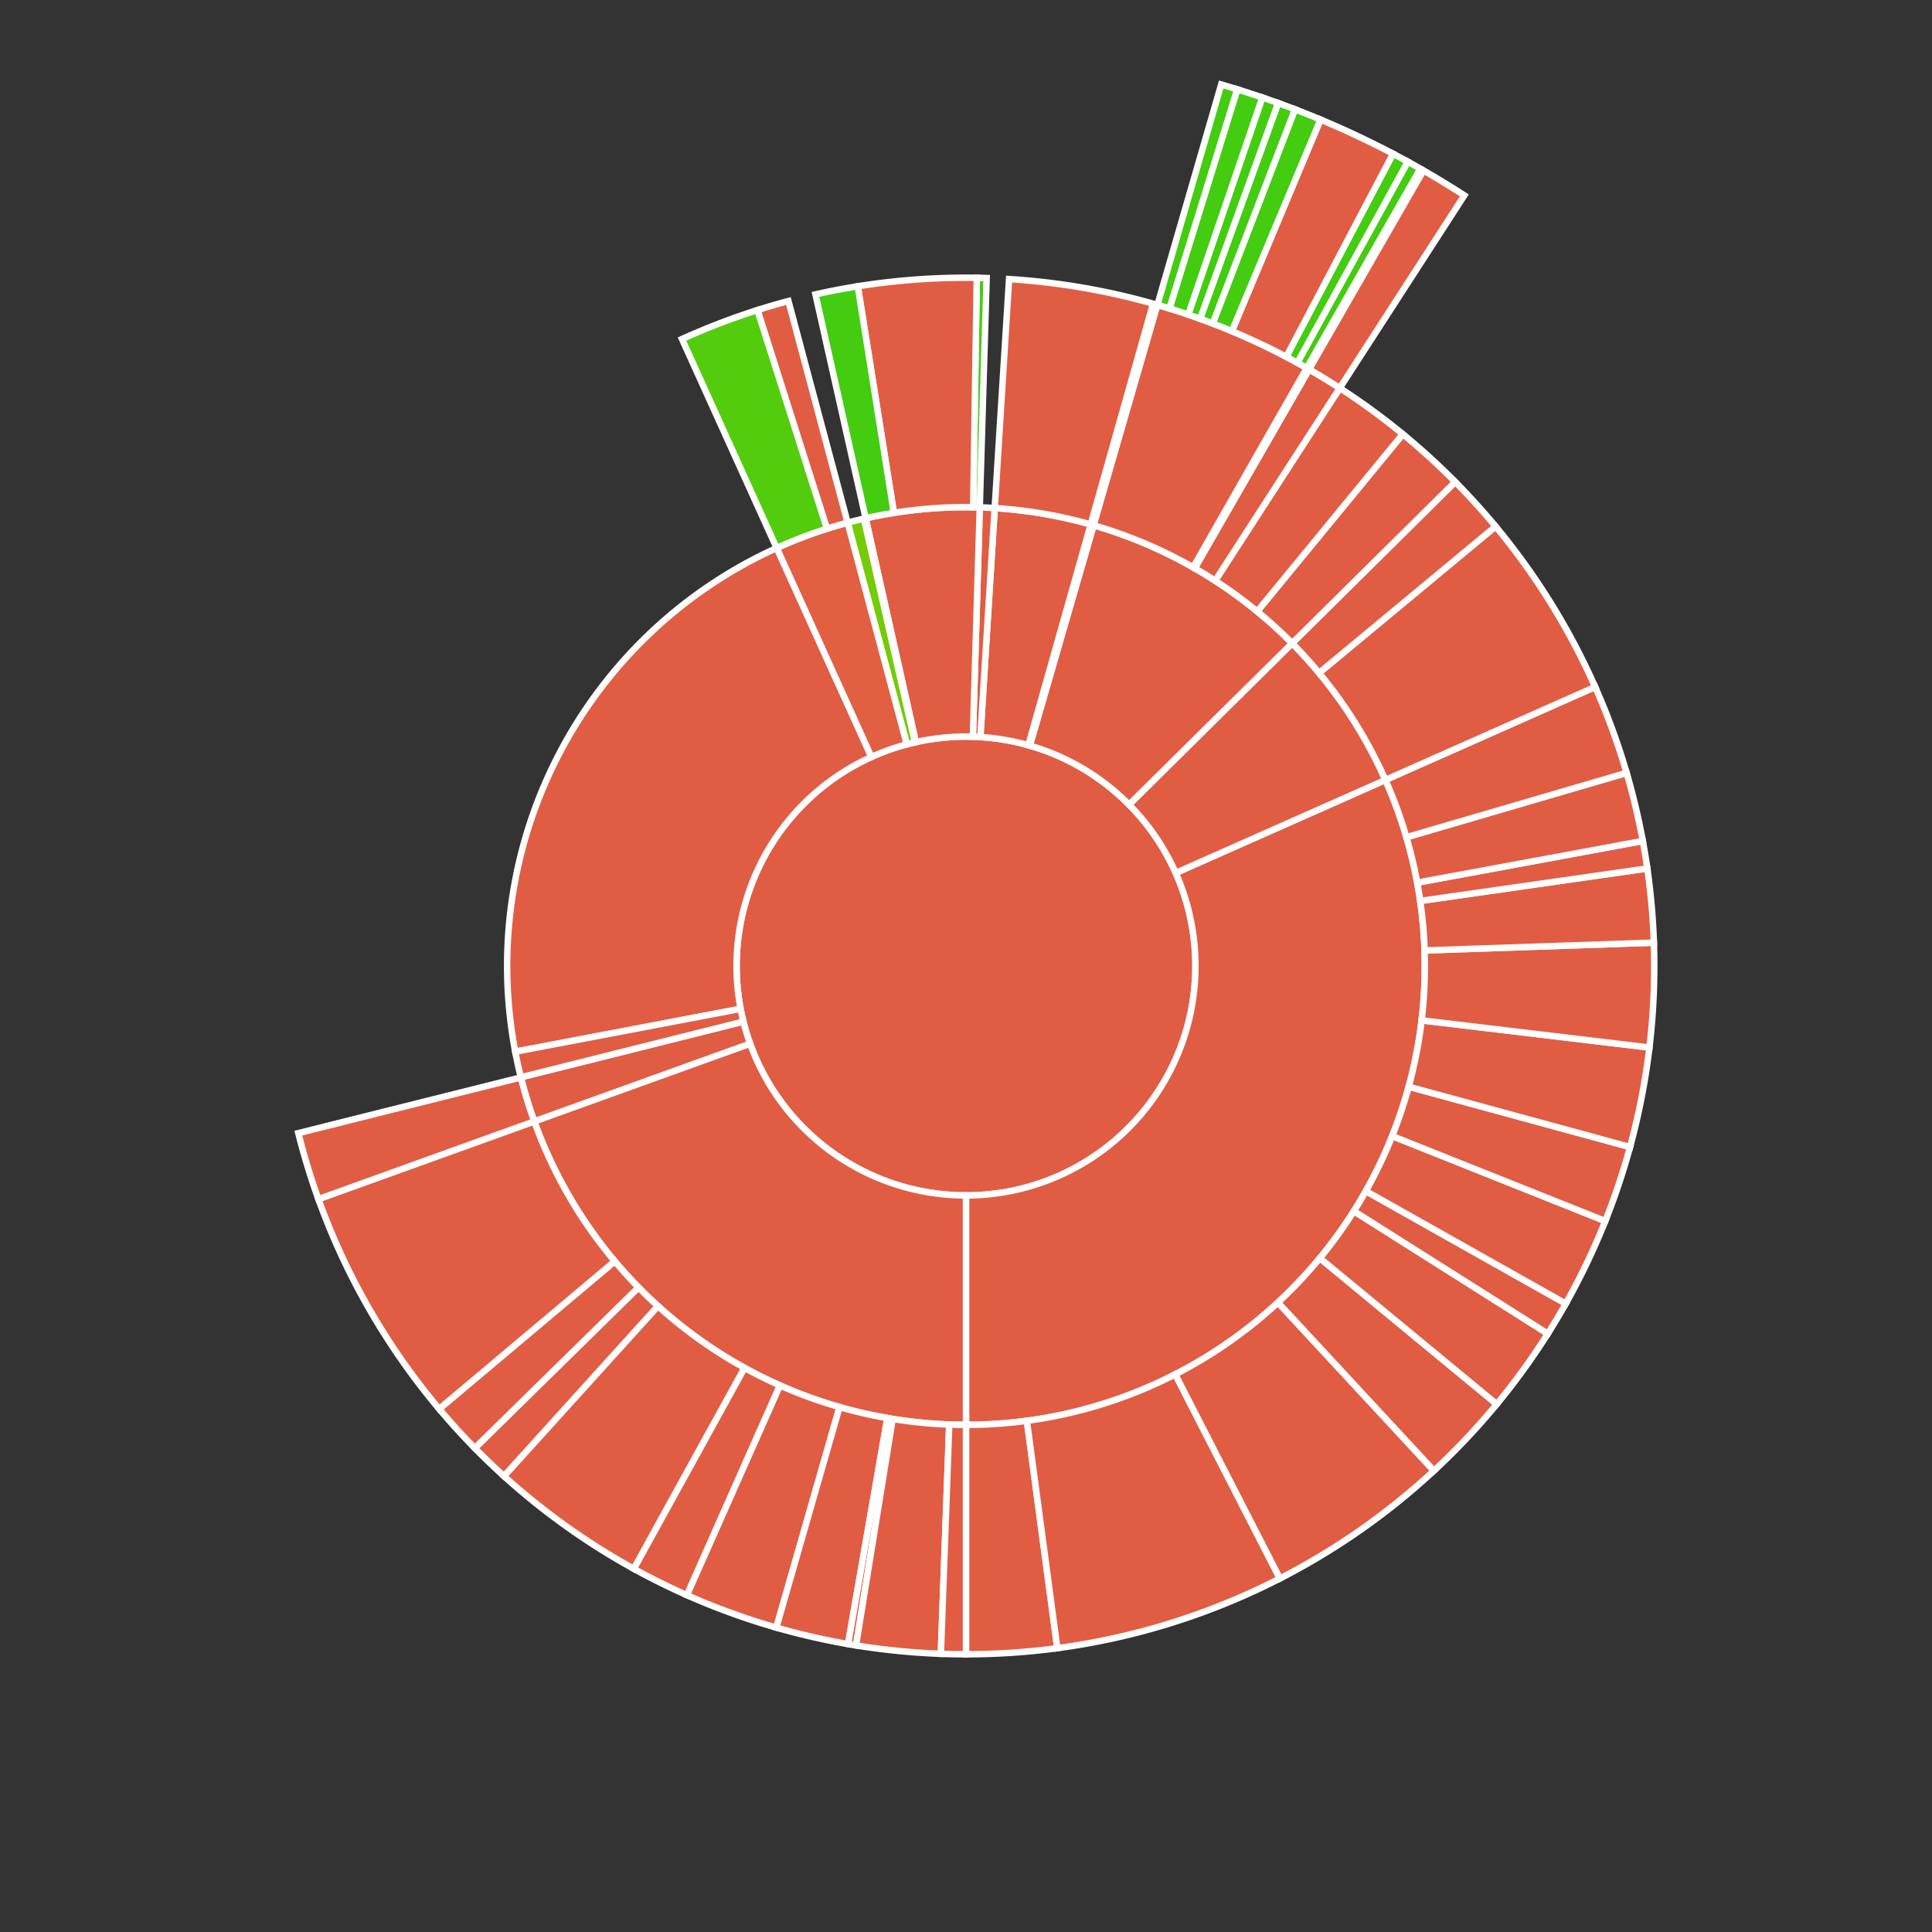<svg baseProfile="full" width="300" height="300" viewBox="0 0 300 300" version="1.1"
xmlns="http://www.w3.org/2000/svg" xmlns:ev="http://www.w3.org/2001/xml-events"
xmlns:xlink="http://www.w3.org/1999/xlink">

<rect x="0" y="0" width="300" height="300" fill="#333333" stroke="none"/>

<style>rect.s{mask:url(#mask);}</style>
<defs>
  <pattern id="white" width="4" height="4" patternUnits="userSpaceOnUse" patternTransform="rotate(45)">
    <rect width="2" height="2" transform="translate(0,0)" fill="white"></rect>
  </pattern>
  <mask id="mask">
    <rect x="0" y="0" width="100%" height="100%" fill="url(#white)"></rect>
  </mask>
</defs>

<circle cx="150.0" cy="150.0" fill="#e05d44" r="35.625" stroke="white" stroke-width="1" />
<path d="M 150.0 185.625 L 150.0 221.25 A 71.25 71.25 0 0 0 215.13 121.111 L 182.565 135.555 A 35.625 35.625 0 0 1 150.0 185.625 z" fill="#e05d44" stroke="white" stroke-width="1" />
<path d="M 150.0 221.25 L 150.0 256.875 A 106.875 106.875 0 0 0 164.18 255.93 L 159.454 220.62 A 71.25 71.25 0 0 1 150.0 221.25 z" fill="#e05d44" stroke="white" stroke-width="1" />
<path d="M 159.454 220.62 L 164.18 255.93 A 106.875 106.875 0 0 0 198.744 245.112 L 182.496 213.408 A 71.25 71.25 0 0 1 159.454 220.62 z" fill="#e05d44" stroke="white" stroke-width="1" />
<path d="M 182.496 213.408 L 198.744 245.112 A 106.875 106.875 0 0 0 222.659 228.377 L 198.44 202.251 A 71.25 71.25 0 0 1 182.496 213.408 z" fill="#e05d44" stroke="white" stroke-width="1" />
<path d="M 198.44 202.251 L 222.659 228.377 A 106.875 106.875 0 0 0 232.416 218.043 L 204.944 195.362 A 71.25 71.25 0 0 1 198.44 202.251 z" fill="#e05d44" stroke="white" stroke-width="1" />
<path d="M 204.944 195.362 L 232.416 218.043 A 106.875 106.875 0 0 0 240.345 207.097 L 210.23 188.065 A 71.25 71.25 0 0 1 204.944 195.362 z" fill="#e05d44" stroke="white" stroke-width="1" />
<path d="M 210.23 188.065 L 240.345 207.097 A 106.875 106.875 0 0 0 243.132 202.428 L 212.088 184.952 A 71.25 71.25 0 0 1 210.23 188.065 z" fill="#e05d44" stroke="white" stroke-width="1" />
<path d="M 212.088 184.952 L 243.132 202.428 A 106.875 106.875 0 0 0 249.265 189.608 L 216.177 176.405 A 71.25 71.25 0 0 1 212.088 184.952 z" fill="#e05d44" stroke="white" stroke-width="1" />
<path d="M 216.177 176.405 L 249.265 189.608 A 106.875 106.875 0 0 0 253.112 178.11 L 218.741 168.74 A 71.25 71.25 0 0 1 216.177 176.405 z" fill="#e05d44" stroke="white" stroke-width="1" />
<path d="M 218.741 168.74 L 253.112 178.11 A 106.875 106.875 0 0 0 256.123 162.659 L 220.748 158.439 A 71.25 71.25 0 0 1 218.741 168.74 z" fill="#e05d44" stroke="white" stroke-width="1" />
<path d="M 220.748 158.439 L 256.123 162.659 A 106.875 106.875 0 0 0 256.814 146.375 L 221.209 147.584 A 71.25 71.25 0 0 1 220.748 158.439 z" fill="#e05d44" stroke="white" stroke-width="1" />
<path d="M 221.209 147.584 L 256.814 146.375 A 106.875 106.875 0 0 0 255.796 134.853 L 220.531 139.902 A 71.25 71.25 0 0 1 221.209 147.584 z" fill="#e05d44" stroke="white" stroke-width="1" />
<path d="M 220.531 139.902 L 255.796 134.853 A 106.875 106.875 0 0 0 255.097 130.588 L 220.065 137.058 A 71.25 71.25 0 0 1 220.531 139.902 z" fill="#e05d44" stroke="white" stroke-width="1" />
<path d="M 220.065 137.058 L 255.097 130.588 A 106.875 106.875 0 0 0 252.581 120.011 L 218.388 130.008 A 71.25 71.25 0 0 1 220.065 137.058 z" fill="#e05d44" stroke="white" stroke-width="1" />
<path d="M 218.388 130.008 L 252.581 120.011 A 106.875 106.875 0 0 0 247.696 106.666 L 215.13 121.111 A 71.25 71.25 0 0 1 218.388 130.008 z" fill="#e05d44" stroke="white" stroke-width="1" />
<path d="M 182.565 135.555 L 215.13 121.111 A 71.25 71.25 0 0 0 200.644 99.882 L 175.322 124.941 A 35.625 35.625 0 0 1 182.565 135.555 z" fill="#e05d44" stroke="white" stroke-width="1" />
<path d="M 215.13 121.111 L 247.696 106.666 A 106.875 106.875 0 0 0 232.238 81.742 L 204.826 104.495 A 71.25 71.25 0 0 1 215.13 121.111 z" fill="#e05d44" stroke="white" stroke-width="1" />
<path d="M 204.826 104.495 L 232.238 81.742 A 106.875 106.875 0 0 0 225.965 74.823 L 200.644 99.882 A 71.25 71.25 0 0 1 204.826 104.495 z" fill="#e05d44" stroke="white" stroke-width="1" />
<path d="M 175.322 124.941 L 200.644 99.882 A 71.25 71.25 0 0 0 169.814 81.56 L 159.907 115.78 A 35.625 35.625 0 0 1 175.322 124.941 z" fill="#e05d44" stroke="white" stroke-width="1" />
<path d="M 200.644 99.882 L 225.965 74.823 A 106.875 106.875 0 0 0 217.828 67.407 L 195.218 94.938 A 71.25 71.25 0 0 1 200.644 99.882 z" fill="#e05d44" stroke="white" stroke-width="1" />
<path d="M 195.218 94.938 L 217.828 67.407 A 106.875 106.875 0 0 0 208.037 60.256 L 188.691 90.171 A 71.25 71.25 0 0 1 195.218 94.938 z" fill="#e05d44" stroke="white" stroke-width="1" />
<path d="M 188.691 90.171 L 208.037 60.256 A 106.875 106.875 0 0 0 203.276 57.351 L 185.518 88.234 A 71.25 71.25 0 0 1 188.691 90.171 z" fill="#e05d44" stroke="white" stroke-width="1" />
<path d="M 208.037 60.256 L 227.382 30.341 A 142.5 142.5 0 0 0 221.035 26.468 L 203.276 57.351 A 106.875 106.875 0 0 1 208.037 60.256 z" fill="#e05d44" stroke="white" stroke-width="1" />
<path d="M 185.518 88.234 L 203.276 57.351 A 106.875 106.875 0 0 0 202.913 57.143 L 185.276 88.095 A 71.25 71.25 0 0 1 185.518 88.234 z" fill="#e05d44" stroke="white" stroke-width="1" />
<path d="M 185.276 88.095 L 202.913 57.143 A 106.875 106.875 0 0 0 179.721 47.341 L 169.814 81.56 A 71.25 71.25 0 0 1 185.276 88.095 z" fill="#e05d44" stroke="white" stroke-width="1" />
<path d="M 202.913 57.143 L 220.551 26.191 A 142.5 142.5 0 0 0 218.604 25.101 L 201.453 56.326 A 106.875 106.875 0 0 1 202.913 57.143 z" fill="#4c1" stroke="white" stroke-width="1" />
<path d="M 201.453 56.326 L 218.604 25.101 A 142.5 142.5 0 0 0 216.312 23.869 L 199.734 55.402 A 106.875 106.875 0 0 1 201.453 56.326 z" fill="#4c1" stroke="white" stroke-width="1" />
<path d="M 199.734 55.402 L 216.312 23.869 A 142.5 142.5 0 0 0 205.047 18.562 L 191.285 51.421 A 106.875 106.875 0 0 1 199.734 55.402 z" fill="#e05d44" stroke="white" stroke-width="1" />
<path d="M 191.285 51.421 L 205.047 18.562 A 142.5 142.5 0 0 0 201.079 16.969 L 188.309 50.227 A 106.875 106.875 0 0 1 191.285 51.421 z" fill="#4c1" stroke="white" stroke-width="1" />
<path d="M 188.309 50.227 L 201.079 16.969 A 142.5 142.5 0 0 0 198.466 15.995 L 186.35 49.496 A 106.875 106.875 0 0 1 188.309 50.227 z" fill="#4c1" stroke="white" stroke-width="1" />
<path d="M 186.35 49.496 L 198.466 15.995 A 142.5 142.5 0 0 0 196.01 15.132 L 184.508 48.849 A 106.875 106.875 0 0 1 186.35 49.496 z" fill="#4c1" stroke="white" stroke-width="1" />
<path d="M 184.508 48.849 L 196.01 15.132 A 142.5 142.5 0 0 0 192.121 13.867 L 181.591 47.901 A 106.875 106.875 0 0 1 184.508 48.849 z" fill="#4c1" stroke="white" stroke-width="1" />
<path d="M 181.591 47.901 L 192.121 13.867 A 142.5 142.5 0 0 0 189.628 13.121 L 179.721 47.341 A 106.875 106.875 0 0 1 181.591 47.901 z" fill="#4c1" stroke="white" stroke-width="1" />
<path d="M 159.907 115.78 L 169.814 81.56 A 71.25 71.25 0 0 0 169.367 81.433 L 159.683 115.716 A 35.625 35.625 0 0 1 159.907 115.78 z" fill="#e05d44" stroke="white" stroke-width="1" />
<path d="M 159.683 115.716 L 169.367 81.433 A 71.25 71.25 0 0 0 154.459 78.89 L 152.229 114.445 A 35.625 35.625 0 0 1 159.683 115.716 z" fill="#e05d44" stroke="white" stroke-width="1" />
<path d="M 169.367 81.433 L 179.05 47.149 A 106.875 106.875 0 0 0 156.688 43.334 L 154.459 78.89 A 71.25 71.25 0 0 1 169.367 81.433 z" fill="#e05d44" stroke="white" stroke-width="1" />
<path d="M 152.229 114.445 L 154.459 78.89 A 71.25 71.25 0 0 0 152.138 78.782 L 151.069 114.391 A 35.625 35.625 0 0 1 152.229 114.445 z" fill="#e05d44" stroke="white" stroke-width="1" />
<path d="M 151.069 114.391 L 152.138 78.782 A 71.25 71.25 0 0 0 134.417 80.475 L 142.209 115.237 A 35.625 35.625 0 0 1 151.069 114.391 z" fill="#e05d44" stroke="white" stroke-width="1" />
<path d="M 152.138 78.782 L 153.207 43.173 A 106.875 106.875 0 0 0 151.673 43.138 L 151.115 78.759 A 71.25 71.25 0 0 1 152.138 78.782 z" fill="#4c1" stroke="white" stroke-width="1" />
<path d="M 151.115 78.759 L 151.673 43.138 A 106.875 106.875 0 0 0 133.198 44.454 L 138.799 79.636 A 71.25 71.25 0 0 1 151.115 78.759 z" fill="#e05d44" stroke="white" stroke-width="1" />
<path d="M 138.799 79.636 L 133.198 44.454 A 106.875 106.875 0 0 0 126.626 45.712 L 134.417 80.475 A 71.25 71.25 0 0 1 138.799 79.636 z" fill="#4c1" stroke="white" stroke-width="1" />
<path d="M 142.209 115.237 L 134.417 80.475 A 71.25 71.25 0 0 0 134.145 80.536 L 142.073 115.268 A 35.625 35.625 0 0 1 142.209 115.237 z" fill="#e05d44" stroke="white" stroke-width="1" />
<path d="M 142.073 115.268 L 134.145 80.536 A 71.25 71.25 0 0 0 131.619 81.162 L 140.81 115.581 A 35.625 35.625 0 0 1 142.073 115.268 z" fill="#74cb06" stroke="white" stroke-width="1" />
<path d="M 140.81 115.581 L 131.619 81.162 A 71.25 71.25 0 0 0 120.602 85.098 L 135.301 117.549 A 35.625 35.625 0 0 1 140.81 115.581 z" fill="#e35f42" stroke="white" stroke-width="1" />
<path d="M 131.619 81.162 L 122.429 46.743 A 106.875 106.875 0 0 0 117.611 48.151 L 128.407 82.101 A 71.25 71.25 0 0 1 131.619 81.162 z" fill="#e05d44" stroke="white" stroke-width="1" />
<path d="M 128.407 82.101 L 117.611 48.151 A 106.875 106.875 0 0 0 105.903 52.647 L 120.602 85.098 A 71.25 71.25 0 0 1 128.407 82.101 z" fill="#53cc0d" stroke="white" stroke-width="1" />
<path d="M 135.301 117.549 L 120.602 85.098 A 71.25 71.25 0 0 0 80.004 163.307 L 115.002 156.654 A 35.625 35.625 0 0 1 135.301 117.549 z" fill="#e05d44" stroke="white" stroke-width="1" />
<path d="M 115.002 156.654 L 80.004 163.307 A 71.25 71.25 0 0 0 80.882 167.301 L 115.441 158.651 A 35.625 35.625 0 0 1 115.002 156.654 z" fill="#e05d44" stroke="white" stroke-width="1" />
<path d="M 115.441 158.651 L 80.882 167.301 A 71.25 71.25 0 0 0 82.966 174.146 L 116.483 162.073 A 35.625 35.625 0 0 1 115.441 158.651 z" fill="#e05d44" stroke="white" stroke-width="1" />
<path d="M 80.882 167.301 L 46.324 175.952 A 106.875 106.875 0 0 0 49.449 186.218 L 82.966 174.146 A 71.25 71.25 0 0 1 80.882 167.301 z" fill="#e05d44" stroke="white" stroke-width="1" />
<path d="M 116.483 162.073 L 82.966 174.146 A 71.25 71.25 0 0 0 150 221.25 L 150 185.625 A 35.625 35.625 0 0 1 116.483 162.073 z" fill="#e05d44" stroke="white" stroke-width="1" />
<path d="M 82.966 174.146 L 49.449 186.218 A 106.875 106.875 0 0 0 68.209 218.793 L 95.472 195.862 A 71.25 71.25 0 0 1 82.966 174.146 z" fill="#e05d44" stroke="white" stroke-width="1" />
<path d="M 95.472 195.862 L 68.209 218.793 A 106.875 106.875 0 0 0 73.741 224.879 L 99.161 199.919 A 71.25 71.25 0 0 1 95.472 195.862 z" fill="#e05d44" stroke="white" stroke-width="1" />
<path d="M 99.161 199.919 L 73.741 224.879 A 106.875 106.875 0 0 0 78.266 229.224 L 102.177 202.816 A 71.25 71.25 0 0 1 99.161 199.919 z" fill="#e05d44" stroke="white" stroke-width="1" />
<path d="M 102.177 202.816 L 78.266 229.224 A 106.875 106.875 0 0 0 98.425 243.607 L 115.616 212.405 A 71.25 71.25 0 0 1 102.177 202.816 z" fill="#e05d44" stroke="white" stroke-width="1" />
<path d="M 115.616 212.405 L 98.425 243.607 A 106.875 106.875 0 0 0 106.666 247.696 L 121.111 215.13 A 71.25 71.25 0 0 1 115.616 212.405 z" fill="#e05d44" stroke="white" stroke-width="1" />
<path d="M 121.111 215.13 L 106.666 247.696 A 106.875 106.875 0 0 0 120.547 252.737 L 130.365 218.491 A 71.25 71.25 0 0 1 121.111 215.13 z" fill="#e05d44" stroke="white" stroke-width="1" />
<path d="M 130.365 218.491 L 120.547 252.737 A 106.875 106.875 0 0 0 131.686 255.294 L 137.79 220.196 A 71.25 71.25 0 0 1 130.365 218.491 z" fill="#e05d44" stroke="white" stroke-width="1" />
<path d="M 137.79 220.196 L 131.686 255.294 A 106.875 106.875 0 0 0 132.923 255.502 L 138.615 220.335 A 71.25 71.25 0 0 1 137.79 220.196 z" fill="#e05d44" stroke="white" stroke-width="1" />
<path d="M 138.615 220.335 L 132.923 255.502 A 106.875 106.875 0 0 0 146.097 256.804 L 147.398 221.202 A 71.25 71.25 0 0 1 138.615 220.335 z" fill="#e05d44" stroke="white" stroke-width="1" />
<path d="M 147.398 221.202 L 146.097 256.804 A 106.875 106.875 0 0 0 150 256.875 L 150 221.25 A 71.25 71.25 0 0 1 147.398 221.202 z" fill="#e05d44" stroke="white" stroke-width="1" />
</svg>